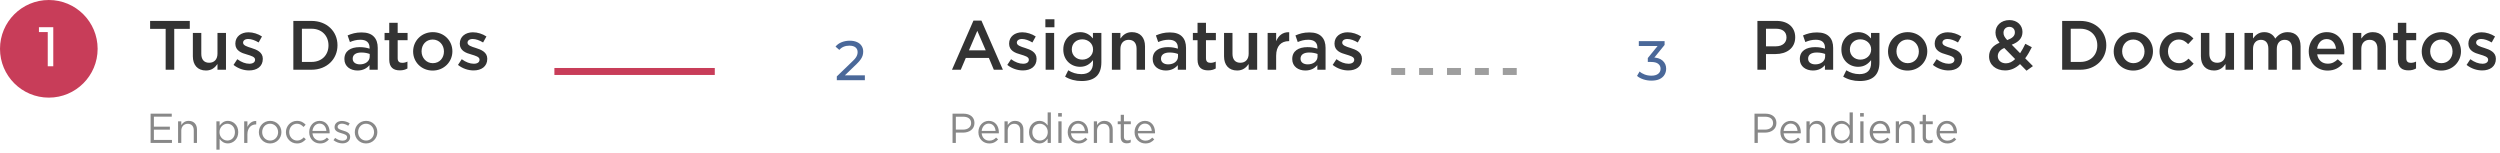 <svg width="717" height="44" viewBox="0 0 717 44" fill="none" xmlns="http://www.w3.org/2000/svg">
<g filter="url(#filter0_d_354_608)">
<circle cx="244" cy="14" r="14" fill="white"/>
<path d="M239.998 19V17.912L244.558 13.512C244.964 13.128 245.262 12.792 245.454 12.504C245.657 12.205 245.79 11.933 245.854 11.688C245.929 11.432 245.966 11.187 245.966 10.952C245.966 10.376 245.764 9.923 245.358 9.592C244.953 9.261 244.361 9.096 243.582 9.096C242.985 9.096 242.446 9.197 241.966 9.4C241.486 9.592 241.07 9.896 240.718 10.312L239.63 9.368C240.057 8.824 240.628 8.408 241.342 8.12C242.068 7.821 242.862 7.672 243.726 7.672C244.505 7.672 245.182 7.8 245.758 8.056C246.334 8.301 246.777 8.659 247.086 9.128C247.406 9.597 247.566 10.152 247.566 10.792C247.566 11.155 247.518 11.512 247.422 11.864C247.326 12.216 247.145 12.589 246.878 12.984C246.612 13.379 246.228 13.821 245.726 14.312L241.662 18.232L241.278 17.608H248.046V19H239.998Z" fill="#4A6899"/>
</g>
<path d="M273.03 20L279.19 5.9H281.47L287.63 20H285.03L283.61 16.62H276.99L275.55 20H273.03ZM277.89 14.44H282.71L280.29 8.84L277.89 14.44ZM293.37 20.2C291.85 20.2 290.23 19.68 288.89 18.62L289.97 16.98C291.15 17.84 292.33 18.28 293.43 18.28C294.47 18.28 295.07 17.84 295.07 17.14V17.1C295.07 16.3 293.95 16 292.71 15.62C291.17 15.2 289.41 14.54 289.41 12.54V12.5C289.41 10.48 291.07 9.26 293.17 9.26C294.51 9.26 295.93 9.72 297.05 10.46L296.09 12.18C295.07 11.56 293.99 11.18 293.11 11.18C292.17 11.18 291.63 11.64 291.63 12.22V12.26C291.63 13.02 292.77 13.38 294.01 13.76C295.53 14.24 297.29 14.94 297.29 16.84V16.88C297.29 19.1 295.57 20.2 293.37 20.2ZM299.81 7.82V5.52H302.41V7.82H299.81ZM299.89 20V9.44H302.33V20H299.89ZM310.193 23.24C308.433 23.24 306.853 22.82 305.473 21.98L306.373 20.16C307.513 20.86 308.693 21.26 310.133 21.26C312.293 21.26 313.473 20.18 313.473 18.04V17.24C312.593 18.36 311.493 19.16 309.753 19.16C307.253 19.16 304.953 17.32 304.953 14.22V14.18C304.953 11.06 307.273 9.22 309.753 9.22C311.533 9.22 312.633 10.04 313.453 11.02V9.44H315.873V17.84C315.873 19.6 315.433 20.92 314.533 21.82C313.573 22.78 312.113 23.24 310.193 23.24ZM310.393 17.1C312.073 17.1 313.493 15.92 313.493 14.2V14.16C313.493 12.46 312.073 11.28 310.393 11.28C308.713 11.28 307.393 12.42 307.393 14.16V14.2C307.393 15.92 308.733 17.1 310.393 17.1ZM318.891 20V9.44H321.331V11.06C322.031 10.08 322.971 9.22 324.631 9.22C327.031 9.22 328.391 10.8 328.391 13.26V20H325.971V14C325.971 12.34 325.151 11.42 323.711 11.42C322.291 11.42 321.331 12.38 321.331 14.04V20H318.891ZM334.353 20.22C332.373 20.22 330.593 19.1 330.593 16.96V16.92C330.593 14.62 332.393 13.52 334.973 13.52C336.173 13.52 336.993 13.7 337.813 13.96V13.7C337.813 12.18 336.893 11.4 335.193 11.4C333.993 11.4 333.133 11.66 332.173 12.06L331.513 10.16C332.693 9.66 333.833 9.3 335.513 9.3C337.093 9.3 338.253 9.7 339.013 10.48C339.793 11.26 340.153 12.36 340.153 13.74V20H337.793V18.68C337.073 19.54 335.973 20.22 334.353 20.22ZM335.033 18.46C336.633 18.46 337.853 17.56 337.853 16.2V15.48C337.233 15.24 336.413 15.06 335.453 15.06C333.873 15.06 332.973 15.7 332.973 16.82V16.86C332.973 17.88 333.853 18.46 335.033 18.46ZM346.494 20.18C344.714 20.18 343.454 19.4 343.454 17.08V11.52H342.114V9.44H343.454V6.54H345.874V9.44H348.714V11.52H345.874V16.7C345.874 17.64 346.354 18.02 347.174 18.02C347.694 18.02 348.194 17.9 348.674 17.66V19.64C348.054 19.98 347.434 20.18 346.494 20.18ZM354.816 20.22C352.416 20.22 351.056 18.64 351.056 16.16V9.44H353.476V15.44C353.476 17.1 354.296 18 355.736 18C357.156 18 358.116 17.06 358.116 15.4V9.44H360.556V20H358.116V18.36C357.416 19.38 356.436 20.22 354.816 20.22ZM363.559 20V9.44H365.999V11.82C366.659 10.22 367.879 9.16 369.739 9.24V11.8H369.599C367.459 11.8 365.999 13.18 365.999 15.98V20H363.559ZM374.373 20.22C372.393 20.22 370.613 19.1 370.613 16.96V16.92C370.613 14.62 372.413 13.52 374.993 13.52C376.193 13.52 377.013 13.7 377.833 13.96V13.7C377.833 12.18 376.913 11.4 375.213 11.4C374.013 11.4 373.153 11.66 372.193 12.06L371.533 10.16C372.713 9.66 373.853 9.3 375.533 9.3C377.113 9.3 378.273 9.7 379.033 10.48C379.812 11.26 380.173 12.36 380.173 13.74V20H377.813V18.68C377.093 19.54 375.993 20.22 374.373 20.22ZM375.053 18.46C376.653 18.46 377.873 17.56 377.873 16.2V15.48C377.253 15.24 376.433 15.06 375.473 15.06C373.893 15.06 372.993 15.7 372.993 16.82V16.86C372.993 17.88 373.873 18.46 375.053 18.46ZM386.691 20.2C385.171 20.2 383.551 19.68 382.211 18.62L383.291 16.98C384.471 17.84 385.651 18.28 386.751 18.28C387.791 18.28 388.391 17.84 388.391 17.14V17.1C388.391 16.3 387.271 16 386.031 15.62C384.491 15.2 382.731 14.54 382.731 12.54V12.5C382.731 10.48 384.391 9.26 386.491 9.26C387.831 9.26 389.251 9.72 390.371 10.46L389.411 12.18C388.391 11.56 387.311 11.18 386.431 11.18C385.491 11.18 384.951 11.64 384.951 12.22V12.26C384.951 13.02 386.091 13.38 387.331 13.76C388.851 14.24 390.611 14.94 390.611 16.84V16.88C390.611 19.1 388.891 20.2 386.691 20.2Z" fill="#333333"/>
<path d="M273.188 41V32.6H276.332C278.228 32.6 279.476 33.608 279.476 35.264V35.288C279.476 37.1 277.964 38.036 276.176 38.036H274.136V41H273.188ZM274.136 37.172H276.212C277.604 37.172 278.516 36.428 278.516 35.324V35.3C278.516 34.1 277.616 33.476 276.26 33.476H274.136V37.172ZM283.701 41.144C282.009 41.144 280.605 39.836 280.605 37.916V37.892C280.605 36.104 281.853 34.664 283.581 34.664C285.417 34.664 286.473 36.128 286.473 37.94C286.473 38.072 286.473 38.132 286.461 38.24H281.541C281.673 39.584 282.621 40.34 283.725 40.34C284.589 40.34 285.165 39.992 285.681 39.464L286.257 39.98C285.633 40.688 284.889 41.144 283.701 41.144ZM281.541 37.556H285.537C285.441 36.44 284.805 35.444 283.557 35.444C282.465 35.444 281.673 36.356 281.541 37.556ZM288.091 41V34.796H289.015V35.876C289.435 35.204 290.071 34.664 291.139 34.664C292.627 34.664 293.515 35.672 293.515 37.148V41H292.591V37.376C292.591 36.224 291.979 35.504 290.875 35.504C289.807 35.504 289.015 36.284 289.015 37.448V41H288.091ZM298.089 41.132C296.601 41.132 295.125 39.956 295.125 37.916V37.892C295.125 35.876 296.601 34.664 298.089 34.664C299.241 34.664 299.985 35.276 300.465 35.984V32.24H301.389V41H300.465V39.752C299.949 40.496 299.241 41.132 298.089 41.132ZM298.257 40.304C299.409 40.304 300.501 39.332 300.501 37.904V37.88C300.501 36.452 299.409 35.492 298.257 35.492C297.057 35.492 296.073 36.38 296.073 37.88V37.904C296.073 39.38 297.069 40.304 298.257 40.304ZM303.478 33.44V32.42H304.534V33.44H303.478ZM303.538 41V34.796H304.462V41H303.538ZM309.318 41.144C307.626 41.144 306.222 39.836 306.222 37.916V37.892C306.222 36.104 307.47 34.664 309.198 34.664C311.034 34.664 312.09 36.128 312.09 37.94C312.09 38.072 312.09 38.132 312.078 38.24H307.158C307.29 39.584 308.238 40.34 309.342 40.34C310.206 40.34 310.782 39.992 311.298 39.464L311.874 39.98C311.25 40.688 310.506 41.144 309.318 41.144ZM307.158 37.556H311.154C311.058 36.44 310.422 35.444 309.174 35.444C308.082 35.444 307.29 36.356 307.158 37.556ZM313.708 41V34.796H314.632V35.876C315.052 35.204 315.688 34.664 316.756 34.664C318.244 34.664 319.132 35.672 319.132 37.148V41H318.208V37.376C318.208 36.224 317.596 35.504 316.492 35.504C315.424 35.504 314.632 36.284 314.632 37.448V41H313.708ZM323.178 41.108C322.17 41.108 321.426 40.616 321.426 39.356V35.612H320.562V34.796H321.426V32.924H322.35V34.796H324.318V35.612H322.35V39.236C322.35 40.004 322.77 40.268 323.394 40.268C323.718 40.268 323.97 40.208 324.294 40.052V40.844C323.97 41.024 323.622 41.108 323.178 41.108ZM328.49 41.144C326.798 41.144 325.394 39.836 325.394 37.916V37.892C325.394 36.104 326.642 34.664 328.37 34.664C330.206 34.664 331.262 36.128 331.262 37.94C331.262 38.072 331.262 38.132 331.25 38.24H326.33C326.462 39.584 327.41 40.34 328.514 40.34C329.378 40.34 329.954 39.992 330.47 39.464L331.046 39.98C330.422 40.688 329.678 41.144 328.49 41.144ZM326.33 37.556H330.326C330.23 36.44 329.594 35.444 328.346 35.444C327.254 35.444 326.462 36.356 326.33 37.556Z" fill="#888888"/>
<path d="M435 20.5L398 20.5" stroke="#9E9E9E" stroke-width="2" stroke-dasharray="4 4"/>
<g filter="url(#filter1_d_354_608)">
<circle cx="474" cy="14" r="14" fill="white"/>
<path d="M473.614 19.128C472.825 19.128 472.057 19.005 471.31 18.76C470.574 18.515 469.971 18.184 469.502 17.768L470.238 16.504C470.611 16.856 471.097 17.144 471.694 17.368C472.291 17.592 472.931 17.704 473.614 17.704C474.446 17.704 475.091 17.528 475.55 17.176C476.019 16.813 476.254 16.328 476.254 15.72C476.254 15.133 476.03 14.664 475.582 14.312C475.145 13.949 474.446 13.768 473.486 13.768H472.59V12.648L475.918 8.552L476.142 9.192H470.014V7.8H477.406V8.888L474.094 12.968L473.262 12.472H473.79C475.145 12.472 476.158 12.776 476.83 13.384C477.513 13.992 477.854 14.765 477.854 15.704C477.854 16.333 477.699 16.909 477.39 17.432C477.081 17.955 476.611 18.371 475.982 18.68C475.363 18.979 474.574 19.128 473.614 19.128Z" fill="#4A6899"/>
</g>
<path d="M504.025 20V6H509.545C512.825 6 514.865 7.86 514.865 10.68V10.72C514.865 13.84 512.365 15.5 509.265 15.5H506.485V20H504.025ZM506.485 13.28H509.345C511.205 13.28 512.365 12.24 512.365 10.78V10.74C512.365 9.08 511.185 8.24 509.345 8.24H506.485V13.28ZM519.949 20.22C517.969 20.22 516.189 19.1 516.189 16.96V16.92C516.189 14.62 517.989 13.52 520.569 13.52C521.769 13.52 522.589 13.7 523.409 13.96V13.7C523.409 12.18 522.489 11.4 520.789 11.4C519.589 11.4 518.729 11.66 517.769 12.06L517.109 10.16C518.289 9.66 519.429 9.3 521.109 9.3C522.689 9.3 523.849 9.7 524.609 10.48C525.389 11.26 525.749 12.36 525.749 13.74V20H523.389V18.68C522.669 19.54 521.569 20.22 519.949 20.22ZM520.629 18.46C522.229 18.46 523.449 17.56 523.449 16.2V15.48C522.829 15.24 522.009 15.06 521.049 15.06C519.469 15.06 518.569 15.7 518.569 16.82V16.86C518.569 17.88 519.449 18.46 520.629 18.46ZM533.347 23.24C531.587 23.24 530.007 22.82 528.627 21.98L529.527 20.16C530.667 20.86 531.847 21.26 533.287 21.26C535.447 21.26 536.627 20.18 536.627 18.04V17.24C535.747 18.36 534.647 19.16 532.907 19.16C530.407 19.16 528.107 17.32 528.107 14.22V14.18C528.107 11.06 530.427 9.22 532.907 9.22C534.687 9.22 535.787 10.04 536.607 11.02V9.44H539.027V17.84C539.027 19.6 538.587 20.92 537.687 21.82C536.727 22.78 535.267 23.24 533.347 23.24ZM533.547 17.1C535.227 17.1 536.647 15.92 536.647 14.2V14.16C536.647 12.46 535.227 11.28 533.547 11.28C531.867 11.28 530.547 12.42 530.547 14.16V14.2C530.547 15.92 531.887 17.1 533.547 17.1ZM547.085 20.24C543.865 20.24 541.485 17.78 541.485 14.78V14.74C541.485 11.72 543.885 9.22 547.125 9.22C550.385 9.22 552.745 11.68 552.745 14.7V14.74C552.745 17.72 550.345 20.24 547.085 20.24ZM547.125 18.12C549.105 18.12 550.325 16.6 550.325 14.78V14.74C550.325 12.88 548.985 11.34 547.085 11.34C545.145 11.34 543.905 12.86 543.905 14.7V14.74C543.905 16.58 545.265 18.12 547.125 18.12ZM558.829 20.2C557.309 20.2 555.689 19.68 554.349 18.62L555.429 16.98C556.609 17.84 557.789 18.28 558.889 18.28C559.929 18.28 560.529 17.84 560.529 17.14V17.1C560.529 16.3 559.409 16 558.169 15.62C556.629 15.2 554.869 14.54 554.869 12.54V12.5C554.869 10.48 556.529 9.26 558.629 9.26C559.969 9.26 561.389 9.72 562.509 10.46L561.549 12.18C560.529 11.56 559.449 11.18 558.569 11.18C557.629 11.18 557.089 11.64 557.089 12.22V12.26C557.089 13.02 558.229 13.38 559.469 13.76C560.989 14.24 562.749 14.94 562.749 16.84V16.88C562.749 19.1 561.029 20.2 558.829 20.2ZM581.205 20.28L579.345 18.38C578.145 19.5 576.745 20.2 575.065 20.2C572.445 20.2 570.465 18.62 570.465 16.2V16.16C570.465 14.34 571.545 13.06 573.465 12.26C572.665 11.22 572.305 10.36 572.305 9.34V9.3C572.305 7.4 573.845 5.76 576.325 5.76C578.545 5.76 580.045 7.26 580.045 9.14V9.18C580.045 11.02 578.825 12.12 576.965 12.82L579.365 15.26C579.905 14.46 580.405 13.54 580.865 12.56L582.725 13.54C582.165 14.66 581.545 15.76 580.825 16.72L583.045 18.96L581.205 20.28ZM575.665 11.5C577.105 10.96 577.865 10.34 577.865 9.32V9.28C577.865 8.34 577.225 7.7 576.285 7.7C575.265 7.7 574.605 8.42 574.605 9.38V9.42C574.605 10.12 574.885 10.64 575.665 11.5ZM575.305 18.16C576.265 18.16 577.145 17.72 577.945 16.94L574.825 13.76C573.525 14.32 572.965 15.18 572.965 16.08V16.12C572.965 17.32 573.945 18.16 575.305 18.16ZM591.427 20V6H596.647C601.047 6 604.087 9.02 604.087 12.96V13C604.087 16.94 601.047 20 596.647 20H591.427ZM596.647 8.24H593.887V17.76H596.647C599.587 17.76 601.507 15.78 601.507 13.04V13C601.507 10.26 599.587 8.24 596.647 8.24ZM611.811 20.24C608.591 20.24 606.211 17.78 606.211 14.78V14.74C606.211 11.72 608.611 9.22 611.851 9.22C615.111 9.22 617.471 11.68 617.471 14.7V14.74C617.471 17.72 615.071 20.24 611.811 20.24ZM611.851 18.12C613.831 18.12 615.051 16.6 615.051 14.78V14.74C615.051 12.88 613.711 11.34 611.811 11.34C609.871 11.34 608.631 12.86 608.631 14.7V14.74C608.631 16.58 609.991 18.12 611.851 18.12ZM624.816 20.24C621.676 20.24 619.356 17.78 619.356 14.78V14.74C619.356 11.74 621.676 9.22 624.856 9.22C626.836 9.22 628.056 9.96 629.076 11.04L627.556 12.66C626.816 11.88 626.036 11.34 624.836 11.34C623.076 11.34 621.776 12.86 621.776 14.7V14.74C621.776 16.62 623.076 18.12 624.936 18.12C626.076 18.12 626.896 17.6 627.676 16.82L629.136 18.26C628.096 19.44 626.876 20.24 624.816 20.24ZM634.982 20.22C632.582 20.22 631.222 18.64 631.222 16.16V9.44H633.642V15.44C633.642 17.1 634.462 18 635.902 18C637.322 18 638.282 17.06 638.282 15.4V9.44H640.722V20H638.282V18.36C637.582 19.38 636.602 20.22 634.982 20.22ZM643.725 20V9.44H646.165V11.04C646.845 10.1 647.765 9.22 649.385 9.22C650.905 9.22 651.985 9.96 652.545 11.08C653.405 9.96 654.505 9.22 656.105 9.22C658.425 9.22 659.805 10.68 659.805 13.26V20H657.385V14C657.385 12.32 656.605 11.42 655.245 11.42C653.905 11.42 652.985 12.34 652.985 14.04V20H650.565V13.98C650.565 12.32 649.785 11.42 648.425 11.42C647.065 11.42 646.165 12.42 646.165 14.04V20H643.725ZM667.569 20.24C664.529 20.24 662.149 18.02 662.149 14.76V14.72C662.149 11.68 664.289 9.22 667.309 9.22C670.669 9.22 672.369 11.86 672.369 14.9C672.369 15.12 672.349 15.34 672.329 15.58H664.569C664.829 17.32 666.029 18.26 667.609 18.26C668.809 18.26 669.609 17.82 670.469 17L671.889 18.26C670.869 19.46 669.509 20.24 667.569 20.24ZM664.549 13.98H669.969C669.809 12.44 668.889 11.2 667.289 11.2C665.789 11.2 664.769 12.32 664.549 13.98ZM674.779 20V9.44H677.219V11.06C677.919 10.08 678.859 9.22 680.519 9.22C682.919 9.22 684.279 10.8 684.279 13.26V20H681.859V14C681.859 12.34 681.039 11.42 679.599 11.42C678.179 11.42 677.219 12.38 677.219 14.04V20H674.779ZM690.742 20.18C688.962 20.18 687.702 19.4 687.702 17.08V11.52H686.362V9.44H687.702V6.54H690.122V9.44H692.962V11.52H690.122V16.7C690.122 17.64 690.602 18.02 691.422 18.02C691.942 18.02 692.442 17.9 692.922 17.66V19.64C692.302 19.98 691.682 20.18 690.742 20.18ZM700.151 20.24C696.931 20.24 694.551 17.78 694.551 14.78V14.74C694.551 11.72 696.951 9.22 700.191 9.22C703.451 9.22 705.811 11.68 705.811 14.7V14.74C705.811 17.72 703.411 20.24 700.151 20.24ZM700.191 18.12C702.171 18.12 703.391 16.6 703.391 14.78V14.74C703.391 12.88 702.051 11.34 700.151 11.34C698.211 11.34 696.971 12.86 696.971 14.7V14.74C696.971 16.58 698.331 18.12 700.191 18.12ZM711.896 20.2C710.376 20.2 708.756 19.68 707.416 18.62L708.496 16.98C709.676 17.84 710.856 18.28 711.956 18.28C712.996 18.28 713.596 17.84 713.596 17.14V17.1C713.596 16.3 712.476 16 711.236 15.62C709.696 15.2 707.936 14.54 707.936 12.54V12.5C707.936 10.48 709.596 9.26 711.696 9.26C713.036 9.26 714.456 9.72 715.576 10.46L714.616 12.18C713.596 11.56 712.516 11.18 711.636 11.18C710.696 11.18 710.156 11.64 710.156 12.22V12.26C710.156 13.02 711.296 13.38 712.536 13.76C714.056 14.24 715.816 14.94 715.816 16.84V16.88C715.816 19.1 714.096 20.2 711.896 20.2Z" fill="#333333"/>
<path d="M503.188 41V32.6H506.332C508.228 32.6 509.476 33.608 509.476 35.264V35.288C509.476 37.1 507.964 38.036 506.176 38.036H504.136V41H503.188ZM504.136 37.172H506.212C507.604 37.172 508.516 36.428 508.516 35.324V35.3C508.516 34.1 507.616 33.476 506.26 33.476H504.136V37.172ZM513.701 41.144C512.009 41.144 510.605 39.836 510.605 37.916V37.892C510.605 36.104 511.853 34.664 513.581 34.664C515.417 34.664 516.473 36.128 516.473 37.94C516.473 38.072 516.473 38.132 516.461 38.24H511.541C511.673 39.584 512.621 40.34 513.725 40.34C514.589 40.34 515.165 39.992 515.681 39.464L516.257 39.98C515.633 40.688 514.889 41.144 513.701 41.144ZM511.541 37.556H515.537C515.441 36.44 514.805 35.444 513.557 35.444C512.465 35.444 511.673 36.356 511.541 37.556ZM518.091 41V34.796H519.015V35.876C519.435 35.204 520.071 34.664 521.139 34.664C522.627 34.664 523.515 35.672 523.515 37.148V41H522.591V37.376C522.591 36.224 521.979 35.504 520.875 35.504C519.807 35.504 519.015 36.284 519.015 37.448V41H518.091ZM528.089 41.132C526.601 41.132 525.125 39.956 525.125 37.916V37.892C525.125 35.876 526.601 34.664 528.089 34.664C529.241 34.664 529.985 35.276 530.465 35.984V32.24H531.389V41H530.465V39.752C529.949 40.496 529.241 41.132 528.089 41.132ZM528.257 40.304C529.409 40.304 530.501 39.332 530.501 37.904V37.88C530.501 36.452 529.409 35.492 528.257 35.492C527.057 35.492 526.073 36.38 526.073 37.88V37.904C526.073 39.38 527.069 40.304 528.257 40.304ZM533.478 33.44V32.42H534.534V33.44H533.478ZM533.538 41V34.796H534.462V41H533.538ZM539.318 41.144C537.626 41.144 536.222 39.836 536.222 37.916V37.892C536.222 36.104 537.47 34.664 539.198 34.664C541.034 34.664 542.09 36.128 542.09 37.94C542.09 38.072 542.09 38.132 542.078 38.24H537.158C537.29 39.584 538.238 40.34 539.342 40.34C540.206 40.34 540.782 39.992 541.298 39.464L541.874 39.98C541.25 40.688 540.506 41.144 539.318 41.144ZM537.158 37.556H541.154C541.058 36.44 540.422 35.444 539.174 35.444C538.082 35.444 537.29 36.356 537.158 37.556ZM543.708 41V34.796H544.632V35.876C545.052 35.204 545.688 34.664 546.756 34.664C548.244 34.664 549.132 35.672 549.132 37.148V41H548.208V37.376C548.208 36.224 547.596 35.504 546.492 35.504C545.424 35.504 544.632 36.284 544.632 37.448V41H543.708ZM553.178 41.108C552.17 41.108 551.426 40.616 551.426 39.356V35.612H550.562V34.796H551.426V32.924H552.35V34.796H554.318V35.612H552.35V39.236C552.35 40.004 552.77 40.268 553.394 40.268C553.718 40.268 553.97 40.208 554.294 40.052V40.844C553.97 41.024 553.622 41.108 553.178 41.108ZM558.49 41.144C556.798 41.144 555.394 39.836 555.394 37.916V37.892C555.394 36.104 556.642 34.664 558.37 34.664C560.206 34.664 561.262 36.128 561.262 37.94C561.262 38.072 561.262 38.132 561.25 38.24H556.33C556.462 39.584 557.41 40.34 558.514 40.34C559.378 40.34 559.954 39.992 560.47 39.464L561.046 39.98C560.422 40.688 559.678 41.144 558.49 41.144ZM556.33 37.556H560.326C560.23 36.44 559.594 35.444 558.346 35.444C557.254 35.444 556.462 36.356 556.33 37.556Z" fill="#888888"/>
<circle cx="14" cy="14" r="14" fill="#C83D59"/>
<path d="M13.695 19V8.44L14.383 9.192H11.167V7.8H15.279V19H13.695Z" fill="white"/>
<path d="M47.511 20V8.28H43.051V6H54.431V8.28H49.971V20H47.511ZM59.072 20.22C56.672 20.22 55.312 18.64 55.312 16.16V9.44H57.732V15.44C57.732 17.1 58.552 18 59.992 18C61.412 18 62.372 17.06 62.372 15.4V9.44H64.812V20H62.372V18.36C61.672 19.38 60.692 20.22 59.072 20.22ZM71.454 20.2C69.934 20.2 68.314 19.68 66.975 18.62L68.055 16.98C69.234 17.84 70.415 18.28 71.514 18.28C72.555 18.28 73.154 17.84 73.154 17.14V17.1C73.154 16.3 72.034 16 70.794 15.62C69.254 15.2 67.495 14.54 67.495 12.54V12.5C67.495 10.48 69.154 9.26 71.254 9.26C72.594 9.26 74.014 9.72 75.135 10.46L74.174 12.18C73.154 11.56 72.075 11.18 71.195 11.18C70.254 11.18 69.715 11.64 69.715 12.22V12.26C69.715 13.02 70.855 13.38 72.094 13.76C73.615 14.24 75.374 14.94 75.374 16.84V16.88C75.374 19.1 73.654 20.2 71.454 20.2ZM84.13 20V6H89.35C93.75 6 96.79 9.02 96.79 12.96V13C96.79 16.94 93.75 20 89.35 20H84.13ZM89.35 8.24H86.59V17.76H89.35C92.29 17.76 94.21 15.78 94.21 13.04V13C94.21 10.26 92.29 8.24 89.35 8.24ZM102.535 20.22C100.555 20.22 98.775 19.1 98.775 16.96V16.92C98.775 14.62 100.575 13.52 103.155 13.52C104.355 13.52 105.175 13.7 105.995 13.96V13.7C105.995 12.18 105.075 11.4 103.375 11.4C102.175 11.4 101.315 11.66 100.355 12.06L99.695 10.16C100.875 9.66 102.015 9.3 103.695 9.3C105.275 9.3 106.435 9.7 107.195 10.48C107.975 11.26 108.335 12.36 108.335 13.74V20H105.975V18.68C105.255 19.54 104.155 20.22 102.535 20.22ZM103.215 18.46C104.815 18.46 106.035 17.56 106.035 16.2V15.48C105.415 15.24 104.595 15.06 103.635 15.06C102.055 15.06 101.155 15.7 101.155 16.82V16.86C101.155 17.88 102.035 18.46 103.215 18.46ZM114.675 20.18C112.895 20.18 111.635 19.4 111.635 17.08V11.52H110.295V9.44H111.635V6.54H114.055V9.44H116.895V11.52H114.055V16.7C114.055 17.64 114.535 18.02 115.355 18.02C115.875 18.02 116.375 17.9 116.855 17.66V19.64C116.235 19.98 115.615 20.18 114.675 20.18ZM124.085 20.24C120.865 20.24 118.485 17.78 118.485 14.78V14.74C118.485 11.72 120.885 9.22 124.125 9.22C127.385 9.22 129.745 11.68 129.745 14.7V14.74C129.745 17.72 127.345 20.24 124.085 20.24ZM124.125 18.12C126.105 18.12 127.325 16.6 127.325 14.78V14.74C127.325 12.88 125.985 11.34 124.085 11.34C122.145 11.34 120.905 12.86 120.905 14.7V14.74C120.905 16.58 122.265 18.12 124.125 18.12ZM135.829 20.2C134.309 20.2 132.689 19.68 131.349 18.62L132.429 16.98C133.609 17.84 134.789 18.28 135.889 18.28C136.929 18.28 137.529 17.84 137.529 17.14V17.1C137.529 16.3 136.409 16 135.169 15.62C133.629 15.2 131.869 14.54 131.869 12.54V12.5C131.869 10.48 133.529 9.26 135.629 9.26C136.969 9.26 138.389 9.72 139.509 10.46L138.549 12.18C137.529 11.56 136.449 11.18 135.569 11.18C134.629 11.18 134.089 11.64 134.089 12.22V12.26C134.089 13.02 135.229 13.38 136.469 13.76C137.989 14.24 139.749 14.94 139.749 16.84V16.88C139.749 19.1 138.029 20.2 135.829 20.2Z" fill="#333333"/>
<path d="M43.188 41V32.6H49.26V33.464H44.136V36.332H48.72V37.196H44.136V40.136H49.32V41H43.188ZM51.071 41V34.796H51.995V35.876C52.415 35.204 53.051 34.664 54.119 34.664C55.607 34.664 56.495 35.672 56.495 37.148V41H55.571V37.376C55.571 36.224 54.959 35.504 53.855 35.504C52.787 35.504 51.995 36.284 51.995 37.448V41H51.071ZM62.063 42.92V34.796H62.987V36.044C63.503 35.312 64.211 34.664 65.363 34.664C66.851 34.664 68.327 35.84 68.327 37.88V37.904C68.327 39.92 66.863 41.132 65.363 41.132C64.211 41.132 63.467 40.52 62.987 39.812V42.92H62.063ZM65.195 40.304C66.395 40.304 67.379 39.416 67.379 37.916V37.892C67.379 36.416 66.383 35.492 65.195 35.492C64.043 35.492 62.951 36.476 62.951 37.88V37.904C62.951 39.344 64.043 40.304 65.195 40.304ZM70.032 41V34.796H70.956V36.416C71.412 35.384 72.312 34.652 73.488 34.688V35.684H73.416C72.06 35.684 70.956 36.656 70.956 38.528V41H70.032ZM77.458 41.144C75.598 41.144 74.242 39.68 74.242 37.928V37.904C74.242 36.14 75.598 34.664 77.482 34.664C79.354 34.664 80.71 36.128 80.71 37.88V37.904C80.71 39.668 79.33 41.144 77.458 41.144ZM77.482 40.316C78.826 40.316 79.762 39.224 79.762 37.928V37.904C79.762 36.572 78.766 35.48 77.458 35.48C76.114 35.48 75.19 36.572 75.19 37.88V37.904C75.19 39.236 76.174 40.316 77.482 40.316ZM85.18 41.144C83.356 41.144 82 39.668 82 37.928V37.904C82 36.14 83.356 34.664 85.18 34.664C86.356 34.664 87.076 35.144 87.664 35.768L87.052 36.416C86.56 35.9 86.02 35.48 85.168 35.48C83.908 35.48 82.948 36.536 82.948 37.88V37.904C82.948 39.248 83.932 40.316 85.228 40.316C86.032 40.316 86.632 39.92 87.124 39.392L87.712 39.944C87.088 40.652 86.344 41.144 85.18 41.144ZM91.775 41.144C90.083 41.144 88.679 39.836 88.679 37.916V37.892C88.679 36.104 89.927 34.664 91.655 34.664C93.491 34.664 94.547 36.128 94.547 37.94C94.547 38.072 94.547 38.132 94.535 38.24H89.615C89.747 39.584 90.695 40.34 91.799 40.34C92.663 40.34 93.239 39.992 93.755 39.464L94.331 39.98C93.707 40.688 92.963 41.144 91.775 41.144ZM89.615 37.556H93.611C93.515 36.44 92.879 35.444 91.631 35.444C90.539 35.444 89.747 36.356 89.615 37.556ZM98.217 41.12C97.317 41.12 96.357 40.772 95.649 40.208L96.117 39.548C96.789 40.064 97.533 40.34 98.265 40.34C99.021 40.34 99.549 39.968 99.549 39.356V39.332C99.549 38.72 98.817 38.468 98.001 38.24C97.041 37.952 95.949 37.64 95.949 36.488V36.464C95.949 35.396 96.837 34.688 98.061 34.688C98.829 34.688 99.657 34.952 100.293 35.372L99.873 36.068C99.297 35.696 98.649 35.468 98.037 35.468C97.305 35.468 96.837 35.852 96.837 36.368V36.392C96.837 36.98 97.605 37.208 98.433 37.46C99.393 37.748 100.425 38.12 100.425 39.236V39.26C100.425 40.436 99.453 41.12 98.217 41.12ZM104.973 41.144C103.113 41.144 101.757 39.68 101.757 37.928V37.904C101.757 36.14 103.113 34.664 104.997 34.664C106.869 34.664 108.225 36.128 108.225 37.88V37.904C108.225 39.668 106.845 41.144 104.973 41.144ZM104.997 40.316C106.341 40.316 107.277 39.224 107.277 37.928V37.904C107.277 36.572 106.281 35.48 104.973 35.48C103.629 35.48 102.705 36.572 102.705 37.88V37.904C102.705 39.236 103.689 40.316 104.997 40.316Z" fill="#888888"/>
<path d="M205 20.5L159 20.5" stroke="#C83D59" stroke-width="2"/>
<defs>
<filter id="filter0_d_354_608" x="226" y="0" width="36" height="36" filterUnits="userSpaceOnUse" color-interpolation-filters="sRGB">
<feFlood flood-opacity="0" result="BackgroundImageFix"/>
<feColorMatrix in="SourceAlpha" type="matrix" values="0 0 0 0 0 0 0 0 0 0 0 0 0 0 0 0 0 0 127 0" result="hardAlpha"/>
<feOffset dy="4"/>
<feGaussianBlur stdDeviation="2"/>
<feComposite in2="hardAlpha" operator="out"/>
<feColorMatrix type="matrix" values="0 0 0 0 0 0 0 0 0 0 0 0 0 0 0 0 0 0 0.1 0"/>
<feBlend mode="normal" in2="BackgroundImageFix" result="effect1_dropShadow_354_608"/>
<feBlend mode="normal" in="SourceGraphic" in2="effect1_dropShadow_354_608" result="shape"/>
</filter>
<filter id="filter1_d_354_608" x="456" y="0" width="36" height="36" filterUnits="userSpaceOnUse" color-interpolation-filters="sRGB">
<feFlood flood-opacity="0" result="BackgroundImageFix"/>
<feColorMatrix in="SourceAlpha" type="matrix" values="0 0 0 0 0 0 0 0 0 0 0 0 0 0 0 0 0 0 127 0" result="hardAlpha"/>
<feOffset dy="4"/>
<feGaussianBlur stdDeviation="2"/>
<feComposite in2="hardAlpha" operator="out"/>
<feColorMatrix type="matrix" values="0 0 0 0 0 0 0 0 0 0 0 0 0 0 0 0 0 0 0.1 0"/>
<feBlend mode="normal" in2="BackgroundImageFix" result="effect1_dropShadow_354_608"/>
<feBlend mode="normal" in="SourceGraphic" in2="effect1_dropShadow_354_608" result="shape"/>
</filter>
</defs>
</svg>
